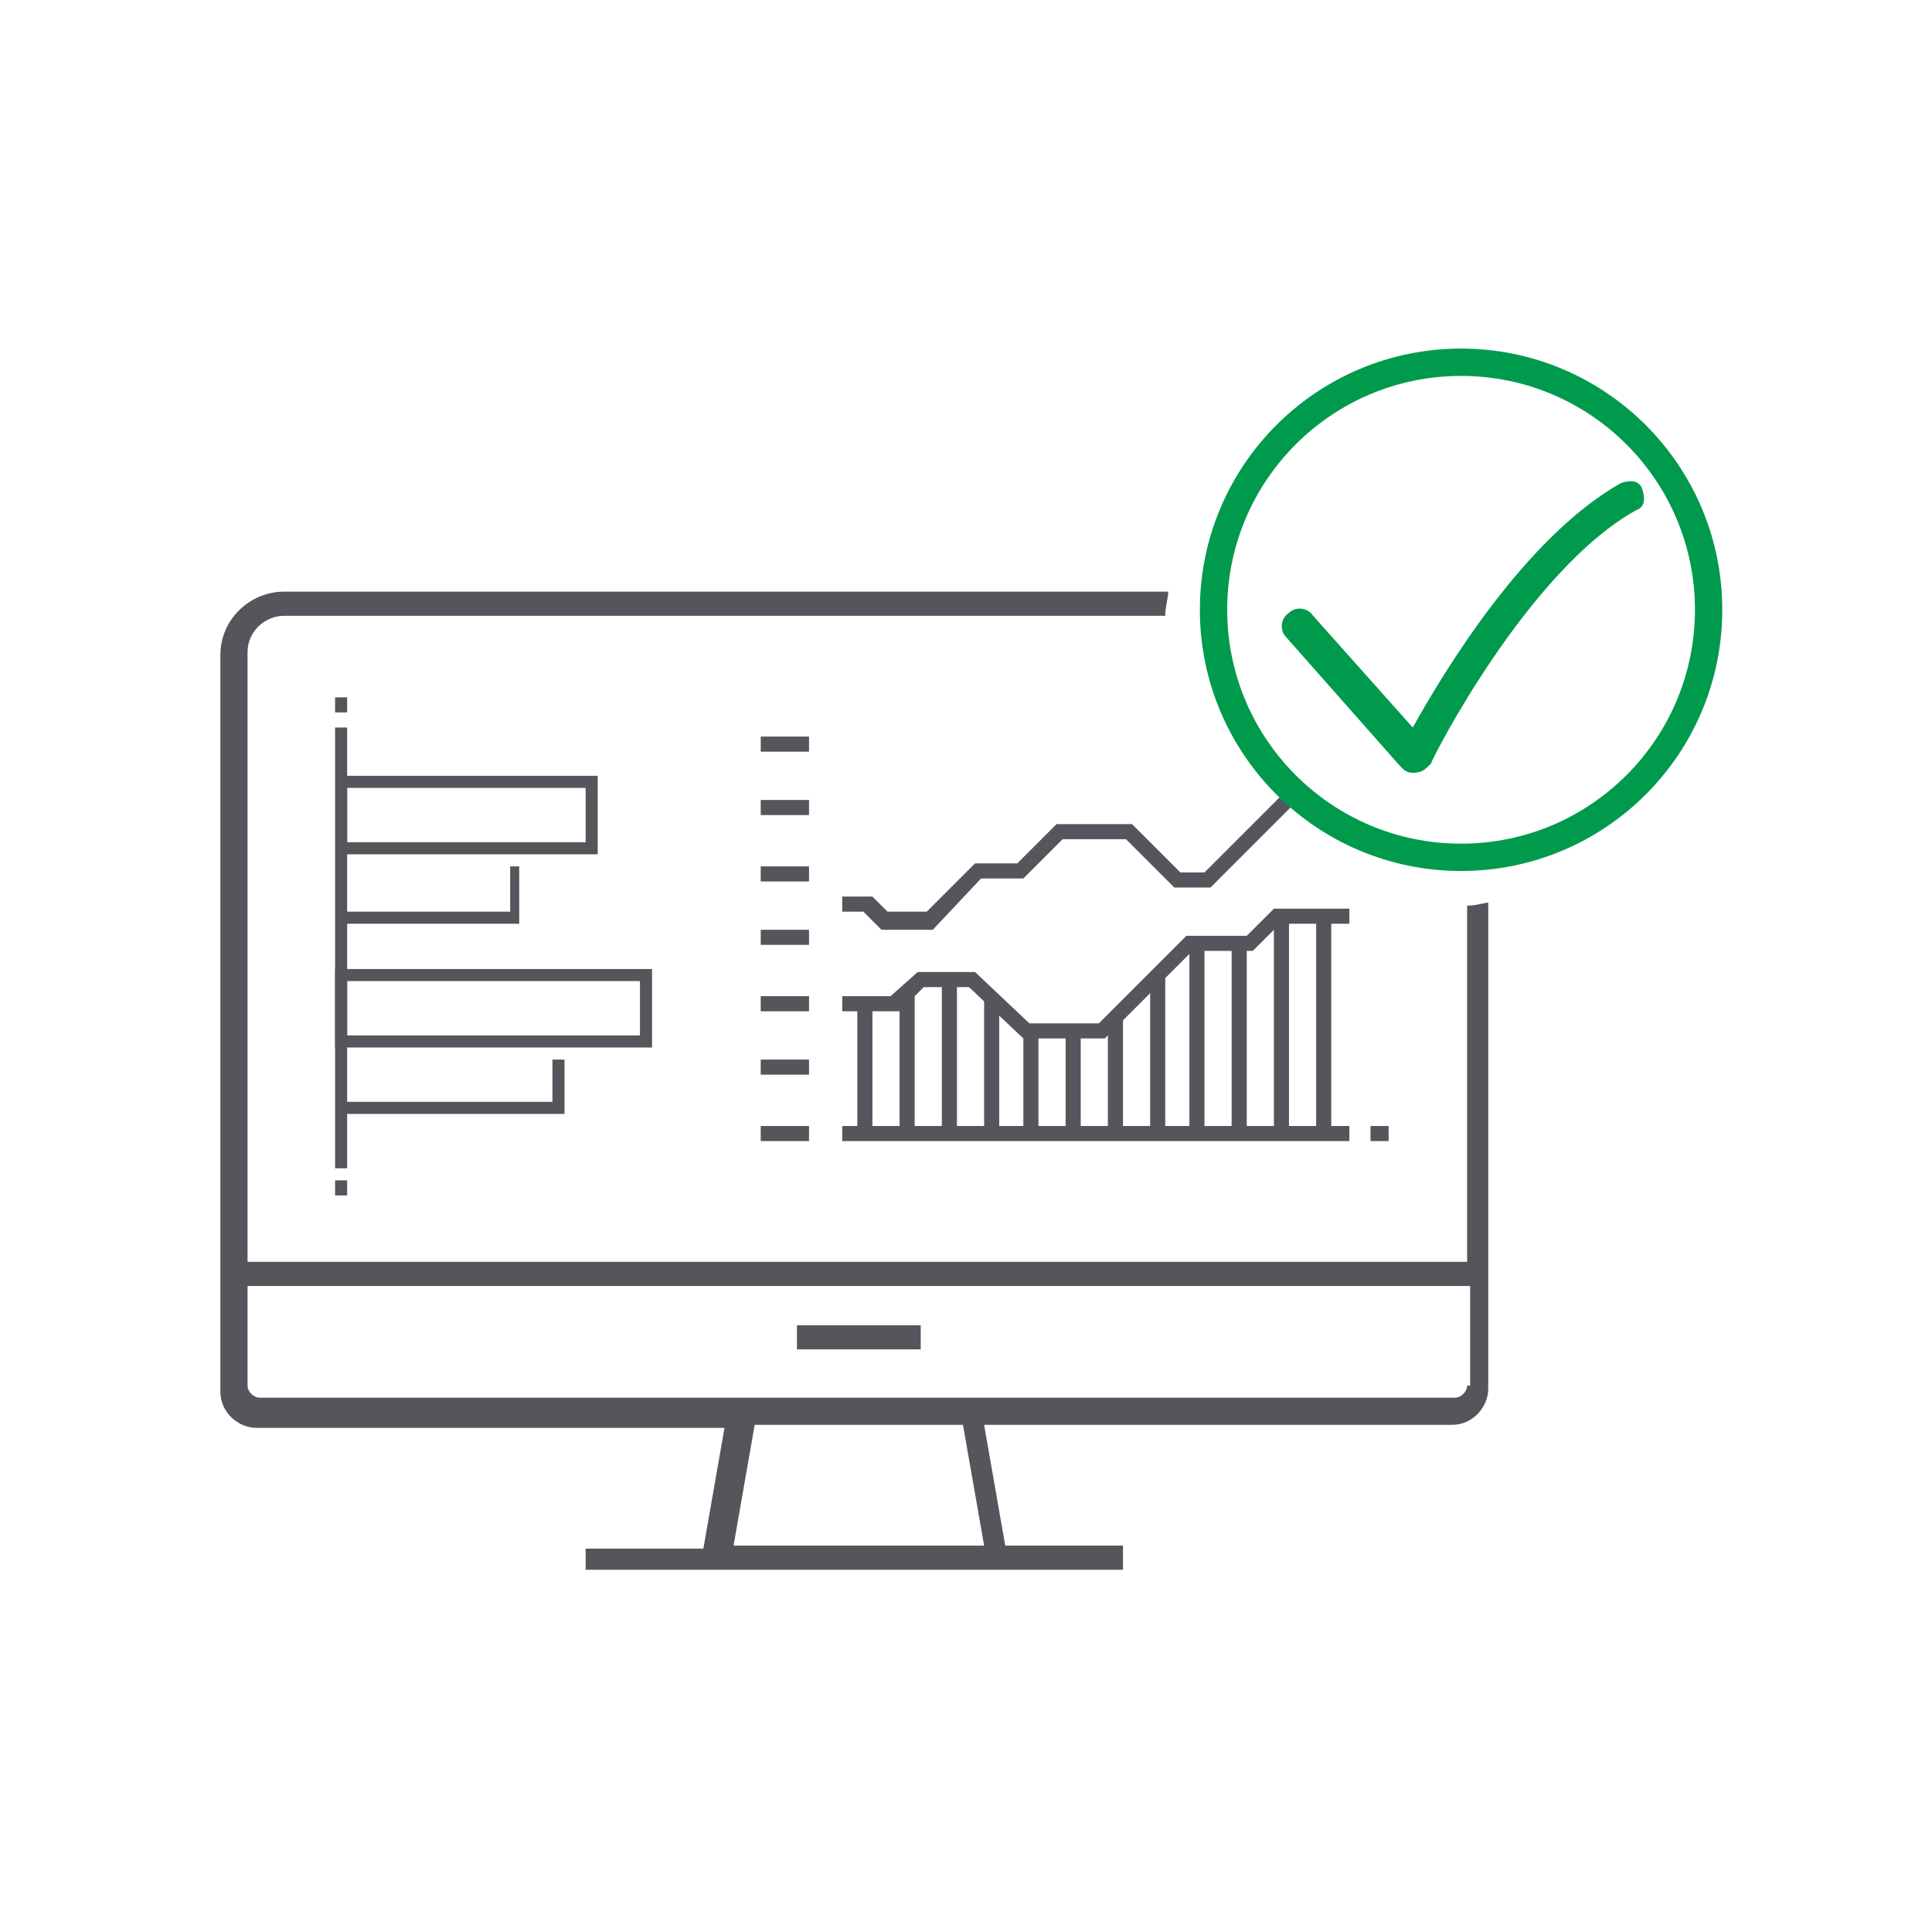 <?xml version="1.0" encoding="UTF-8" standalone="no"?>
<!-- Generator: Adobe Illustrator 22.1.0, SVG Export Plug-In . SVG Version: 6.00 Build 0)  -->

<svg
   xmlns:dc="http://purl.org/dc/elements/1.1/"
   xmlns:cc="http://creativecommons.org/ns#"
   xmlns:rdf="http://www.w3.org/1999/02/22-rdf-syntax-ns#"
   xmlns:svg="http://www.w3.org/2000/svg"
   xmlns="http://www.w3.org/2000/svg"
   xmlns:sodipodi="http://sodipodi.sourceforge.net/DTD/sodipodi-0.dtd"
   xmlns:inkscape="http://www.inkscape.org/namespaces/inkscape"
   version="1.1"
   id="Layer_1"
   x="0px"
   y="0px"
   viewBox="0 0 64 64"
   style="enable-background:new 0 0 64 64;"
   xml:space="preserve"
   sodipodi:docname="it-as-a-user.svg"
   inkscape:version="0.92.3 (2405546, 2018-03-11)"><defs
   id="defs155" /><sodipodi:namedview
   pagecolor="#ffffff"
   bordercolor="#666666"
   borderopacity="1"
   objecttolerance="10"
   gridtolerance="10"
   guidetolerance="10"
   inkscape:pageopacity="0"
   inkscape:pageshadow="2"
   inkscape:window-width="1920"
   inkscape:window-height="1017"
   id="namedview153"
   showgrid="false"
   inkscape:zoom="0.65186406"
   inkscape:cx="645.56883"
   inkscape:cy="-493.32484"
   inkscape:window-x="1912"
   inkscape:window-y="-8"
   inkscape:window-maximized="1"
   inkscape:current-layer="Layer_1" />

<g
   id="g150">
	<g
   id="g46">
		<g
   id="g32">
			<g
   id="g18">
				<path
   style="fill:#54565B;"
   d="M19.8,28.3h-8.6v-2.6h8.6V28.3z M11.5,27.9h7.9v-1.8h-7.9V27.9z"
   id="path16" />
			</g>
			<g
   id="g22">
				<polygon
   style="fill:#54565B;"
   points="17.2,30.6 11.3,30.6 11.3,30.2 16.9,30.2 16.9,28.7 17.2,28.7     "
   id="polygon20" />
			</g>
			<g
   id="g26">
				<path
   style="fill:#54565B;"
   d="M21.6,34.7H11.1v-2.6h10.5V34.7z M11.5,34.3h9.7v-1.8h-9.7V34.3z"
   id="path24" />
			</g>
			<g
   id="g30">
				<polygon
   style="fill:#54565B;"
   points="18.7,36.9 11.3,36.9 11.3,36.5 18.3,36.5 18.3,35.1 18.7,35.1     "
   id="polygon28" />
			</g>
		</g>
		<g
   id="g36">
			<rect
   x="11.1"
   y="24.1"
   style="fill:#54565B;"
   width="0.4"
   height="14.6"
   id="rect34" />
		</g>
		<g
   id="g40">
			<rect
   x="11.1"
   y="23.1"
   style="fill:#54565B;"
   width="0.4"
   height="0.5"
   id="rect38" />
		</g>
		<g
   id="g44">
			<rect
   x="11.1"
   y="39.1"
   style="fill:#54565B;"
   width="0.4"
   height="0.5"
   id="rect42" />
		</g>
	</g>
	<g
   id="g140">
		<g
   id="g50">
			<polygon
   style="fill:#54565B;"
   points="36.6,34.4 33.9,34.4 32.1,32.7 30.6,32.7 29.8,33.5 27.9,33.5 27.9,33 29.5,33 30.4,32.2      32.3,32.2 34.1,33.9 36.4,33.9 39.3,31 41.3,31 42.2,30.1 44.7,30.1 44.7,30.6 42.4,30.6 41.5,31.5 39.5,31.5    "
   id="polygon48" />
		</g>
		<g
   id="g54">
			<polygon
   style="fill:#54565B;"
   points="30.9,30.8 29.2,30.8 28.6,30.2 27.9,30.2 27.9,29.7 28.9,29.7 29.4,30.2 30.7,30.2      32.3,28.6 33.7,28.6 35,27.3 37.5,27.3 39.1,28.9 39.9,28.9 42.8,26 43,26.5 40.1,29.4 38.9,29.4 37.3,27.8 35.2,27.8 33.9,29.1      32.5,29.1    "
   id="polygon52" />
		</g>
		<g
   id="g58">
			<rect
   x="28.4"
   y="33.3"
   style="fill:#54565B;"
   width="0.5"
   height="4.3"
   id="rect56" />
		</g>
		<g
   id="g62">
			<rect
   x="25.2"
   y="35.1"
   style="fill:#54565B;"
   width="1.6"
   height="0.5"
   id="rect60" />
		</g>
		<g
   id="g66">
			<rect
   x="25.2"
   y="33"
   style="fill:#54565B;"
   width="1.6"
   height="0.5"
   id="rect64" />
		</g>
		<g
   id="g70">
			<rect
   x="25.2"
   y="30.8"
   style="fill:#54565B;"
   width="1.6"
   height="0.5"
   id="rect68" />
		</g>
		<g
   id="g74">
			<rect
   x="25.2"
   y="28.7"
   style="fill:#54565B;"
   width="1.6"
   height="0.5"
   id="rect72" />
		</g>
		<g
   id="g78">
			<rect
   x="25.2"
   y="26.5"
   style="fill:#54565B;"
   width="1.6"
   height="0.5"
   id="rect76" />
		</g>
		<g
   id="g82">
			<rect
   x="25.2"
   y="24.4"
   style="fill:#54565B;"
   width="1.6"
   height="0.5"
   id="rect80" />
		</g>
		<g
   id="g86">
			<rect
   x="29.8"
   y="32.8"
   style="fill:#54565B;"
   width="0.5"
   height="4.7"
   id="rect84" />
		</g>
		<g
   id="g90">
			<rect
   x="31.2"
   y="32.4"
   style="fill:#54565B;"
   width="0.5"
   height="5.1"
   id="rect88" />
		</g>
		<g
   id="g94">
			<rect
   x="32.6"
   y="33"
   style="fill:#54565B;"
   width="0.5"
   height="4.5"
   id="rect92" />
		</g>
		<g
   id="g98">
			<rect
   x="33.9"
   y="34.2"
   style="fill:#54565B;"
   width="0.5"
   height="3.4"
   id="rect96" />
		</g>
		<g
   id="g102">
			<rect
   x="35.3"
   y="34.2"
   style="fill:#54565B;"
   width="0.5"
   height="3.4"
   id="rect100" />
		</g>
		<g
   id="g106">
			<rect
   x="36.7"
   y="33.7"
   style="fill:#54565B;"
   width="0.5"
   height="3.8"
   id="rect104" />
		</g>
		<g
   id="g110">
			<rect
   x="38.1"
   y="32.3"
   style="fill:#54565B;"
   width="0.5"
   height="5.2"
   id="rect108" />
		</g>
		<g
   id="g114">
			<rect
   x="39.4"
   y="31.2"
   style="fill:#54565B;"
   width="0.5"
   height="6.3"
   id="rect112" />
		</g>
		<g
   id="g118">
			<rect
   x="40.8"
   y="31.2"
   style="fill:#54565B;"
   width="0.5"
   height="6.3"
   id="rect116" />
		</g>
		<g
   id="g122">
			<rect
   x="42.2"
   y="30.3"
   style="fill:#54565B;"
   width="0.5"
   height="7.2"
   id="rect120" />
		</g>
		<g
   id="g126">
			<rect
   x="43.6"
   y="30.3"
   style="fill:#54565B;"
   width="0.5"
   height="7.2"
   id="rect124" />
		</g>
		<g
   id="g130">
			<rect
   x="27.9"
   y="37.3"
   style="fill:#54565B;"
   width="16.8"
   height="0.5"
   id="rect128" />
		</g>
		<g
   id="g134">
			<rect
   x="25.2"
   y="37.3"
   style="fill:#54565B;"
   width="1.6"
   height="0.5"
   id="rect132" />
		</g>
		<g
   id="g138">
			<rect
   x="45.4"
   y="37.3"
   style="fill:#54565B;"
   width="0.6"
   height="0.5"
   id="rect136" />
		</g>
	</g>
	<path
   style="fill:#54565B;"
   d="M48.6,30v11.8H8.2V21.6c0-0.7,0.6-1.2,1.2-1.2h29.2c0-0.3,0.1-0.6,0.1-0.8H9.4   c-1.1,0-2.1,0.9-2.1,2.1v20.3v0.8v3.3c0,0.7,0.6,1.2,1.2,1.2h15.5l-0.7,4h-3.9V52h3.8h10.2h3.8v-0.8h-3.9l-0.7-4h15.5   c0.7,0,1.2-0.6,1.2-1.2v-3.3v-0.8v-12C49.2,29.9,48.9,30,48.6,30z M24.3,51.2l0.7-4h6.9l0.7,4H24.3z M48.6,45.9   c0,0.2-0.2,0.4-0.4,0.4H32.6h-8.3H8.6c-0.2,0-0.4-0.2-0.4-0.4v-3.3h40.5V45.9z"
   id="path142" />
	<rect
   x="26.4"
   y="43.9"
   style="fill:#54565B;"
   width="4.1"
   height="0.8"
   id="rect144" />
	
		<circle
   style="fill:none;stroke:#009A4D;stroke-width:0.905;stroke-linecap:round;stroke-linejoin:round;stroke-miterlimit:10;"
   cx="48.4"
   cy="20.2"
   r="8.2"
   id="circle146" />
	<path
   style="fill:#009A4D;"
   d="M46.8,25.6c-0.2,0-0.3-0.1-0.4-0.2l-3.8-4.3c-0.2-0.2-0.2-0.6,0.1-0.8c0.2-0.2,0.6-0.2,0.8,0.1   l3.3,3.7c1-1.8,3.7-6.3,6.9-8.1c0.3-0.1,0.6-0.1,0.7,0.2c0.1,0.3,0.1,0.6-0.2,0.7c-3.6,2-6.8,8.3-6.8,8.4   C47.2,25.5,47.1,25.6,46.8,25.6C46.9,25.6,46.9,25.6,46.8,25.6z"
   id="path148" />
</g>
</svg>